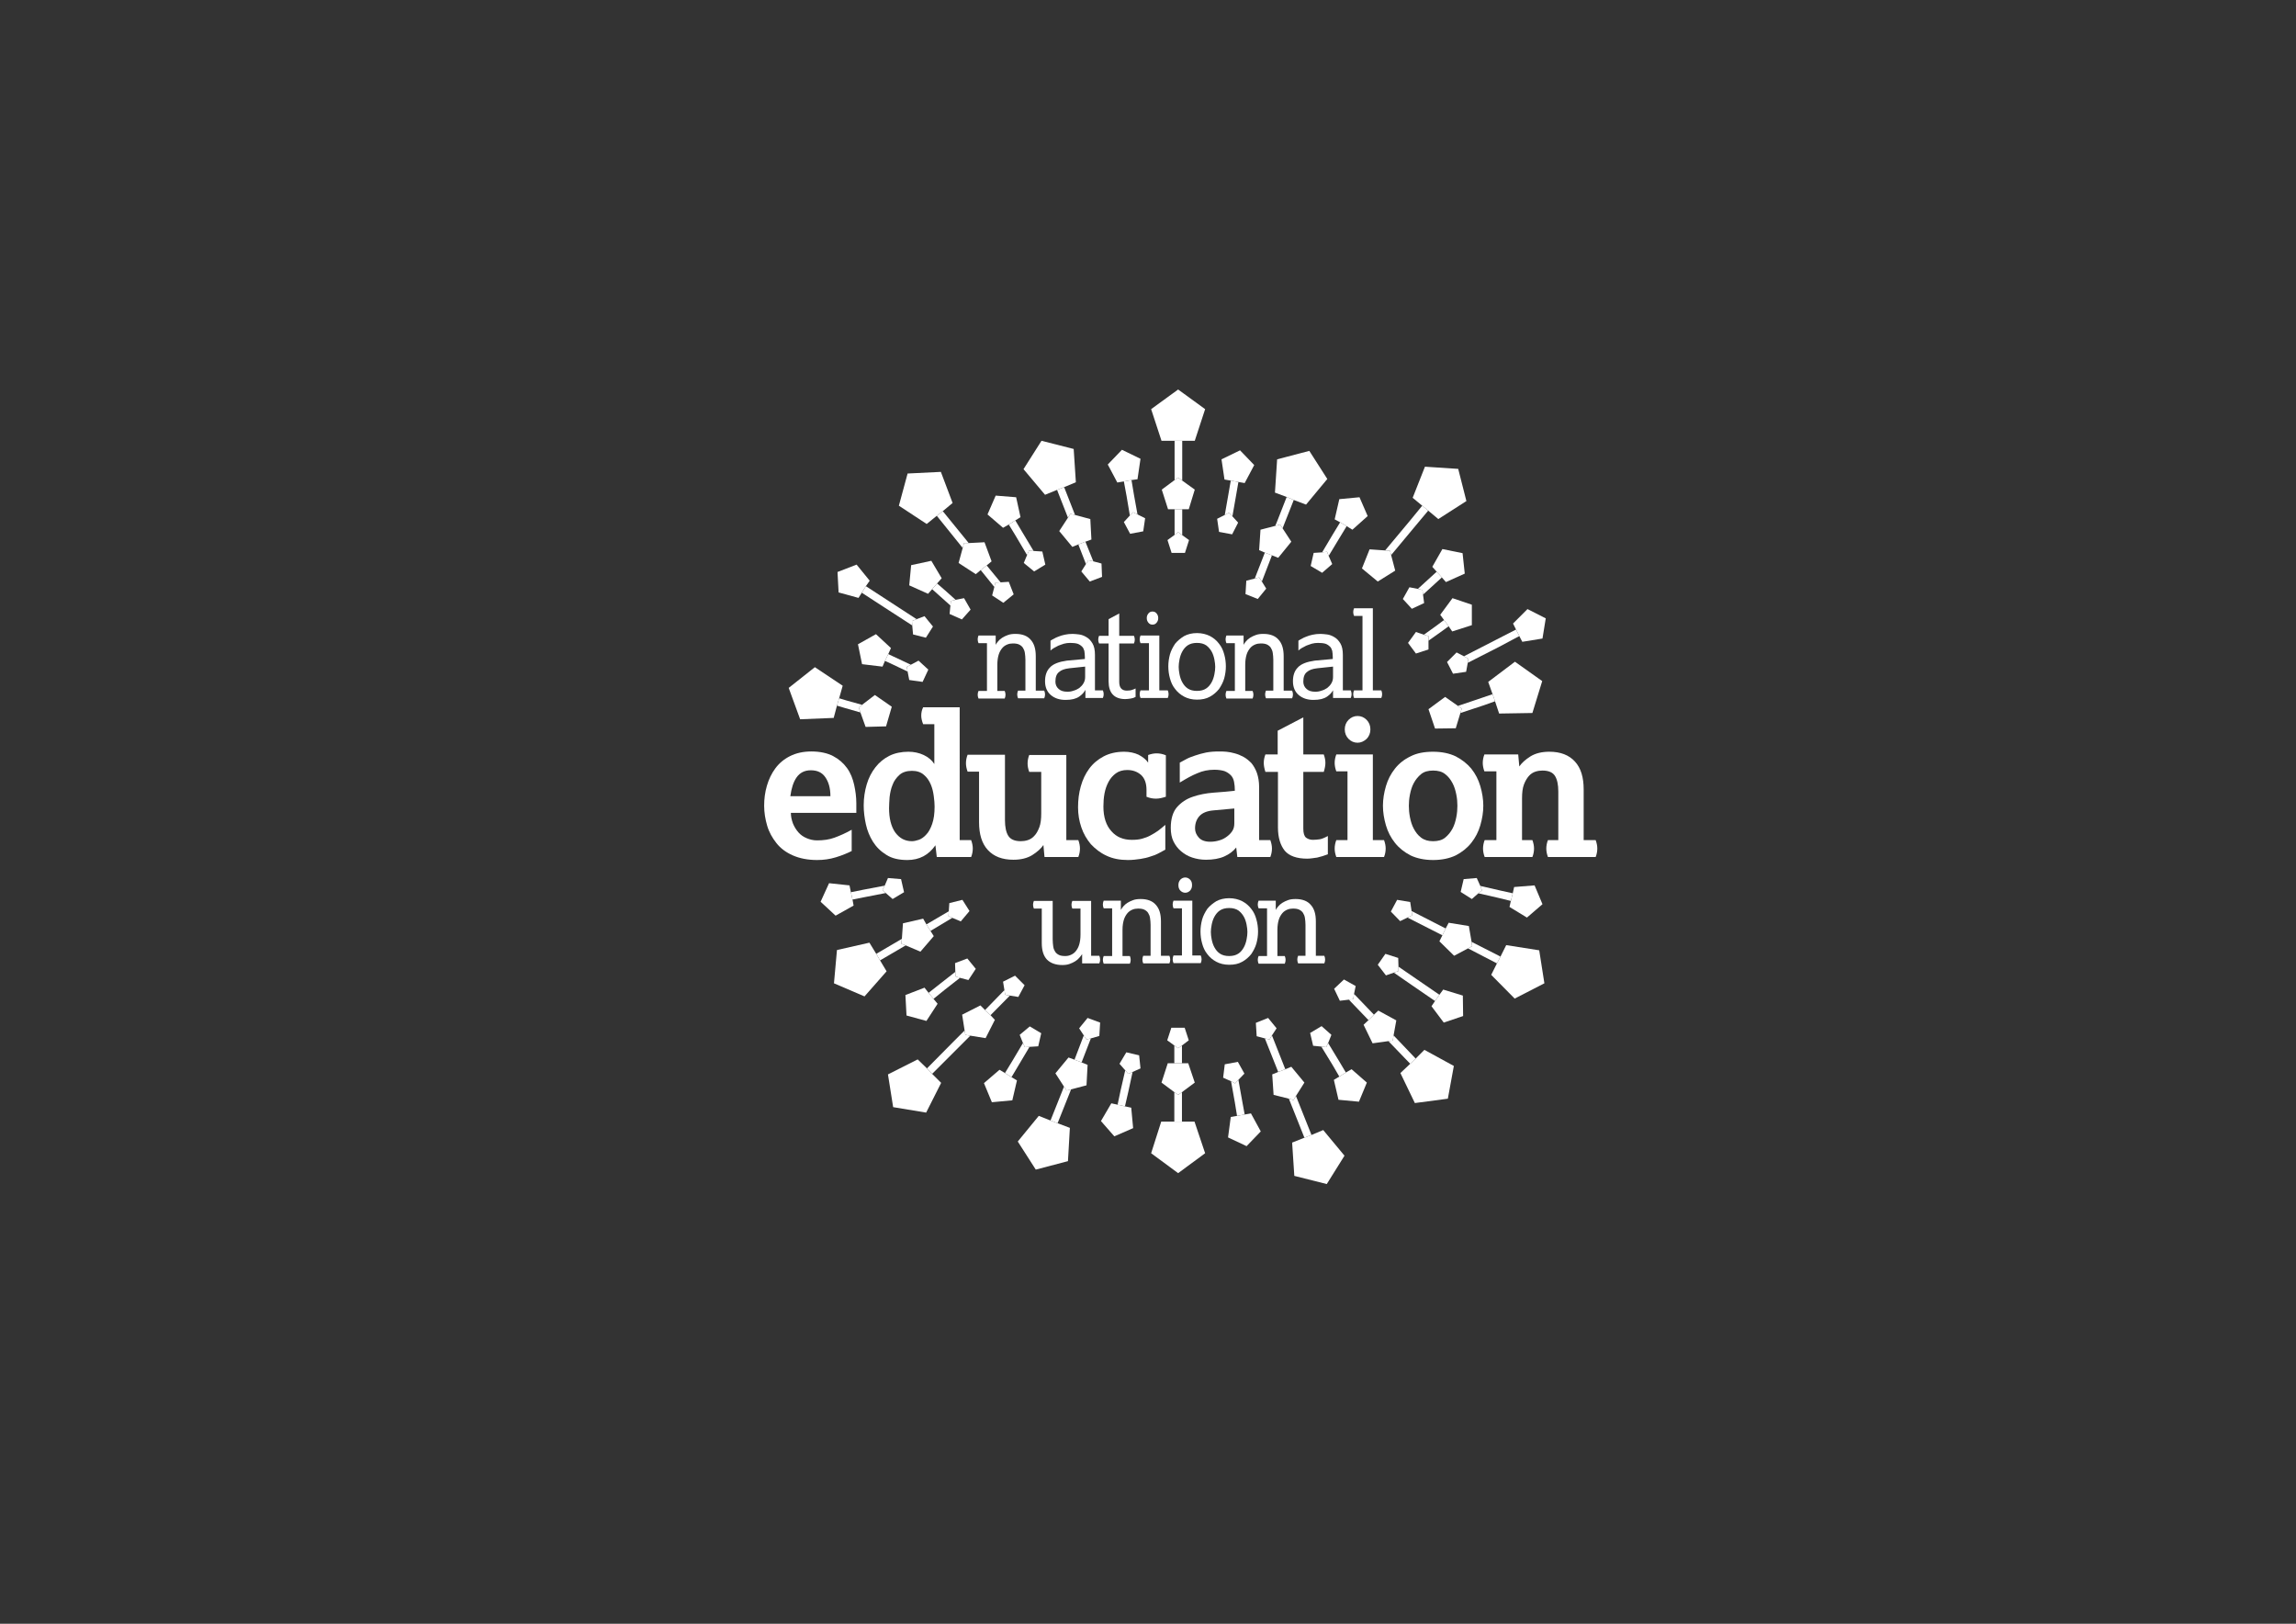 <?xml version="1.0" encoding="utf-8"?>
<!-- Generator: Adobe Illustrator 25.0.0, SVG Export Plug-In . SVG Version: 6.00 Build 0)  -->
<svg version="1.1" id="Layer_1" xmlns="http://www.w3.org/2000/svg" xmlns:xlink="http://www.w3.org/1999/xlink" x="0px" y="0px"
	 viewBox="0 0 841.9 595.3" style="enable-background:new 0 0 841.9 595.3;" xml:space="preserve">
<rect x="0" y="0" width="841.9" height="595.3" fill="#333333" stroke="none"/>
<style type="text/css">
	.st0{fill:#FFFFFF;}
</style>
<g>
	<g>
		<path class="st0" d="M312.3,312c-1.6,0.8-3.5,1.6-5.8,2.3c-2.3,0.7-4.5,1-6.9,1c-3.4,0-6.4-0.6-8.9-1.7c-2.5-1.1-4.5-2.6-6-4.5
			c-1.5-1.9-2.7-4-3.4-6.4c-0.7-2.4-1.1-4.8-1.1-7.3c0-2.5,0.3-4.9,1-7.3c0.7-2.4,1.7-4.5,3.1-6.4c1.4-1.9,3.2-3.4,5.4-4.5
			c2.2-1.1,4.8-1.7,7.8-1.7c3.2,0,5.9,0.6,8,1.7c2.1,1.1,3.8,2.6,5.1,4.4c1.3,1.8,2.1,3.9,2.6,6.1c0.5,2.3,0.8,4.5,0.8,6.8v3.5h-24
			c0,1.4,0.3,2.7,0.8,4c0.5,1.2,1.2,2.3,2,3.2c0.8,0.9,1.8,1.6,3,2.1c1.2,0.5,2.4,0.8,3.8,0.8c2.4,0,4.5-0.3,6.4-1
			c1.9-0.7,4-1.6,6.3-2.9V312z M304.5,291.9c0-3-0.7-5.3-1.9-7c-1.2-1.7-2.9-2.5-5.3-2.5c-2.3,0-4,0.9-5.2,2.6
			c-1.2,1.7-1.9,4-2.3,6.9H304.5z"/>
		<path class="st0" d="M343,309.9c-2.5,3.6-5.9,5.4-10.3,5.4c-3.1,0-5.7-0.6-7.7-1.9c-2.1-1.3-3.7-2.9-4.9-4.8
			c-1.2-1.9-2.1-4.1-2.6-6.4c-0.5-2.3-0.8-4.6-0.8-6.9c0-2.8,0.4-5.3,1.1-7.7c0.7-2.4,1.8-4.5,3.2-6.3s3.1-3.2,5.1-4.2
			c2-1,4.4-1.5,7-1.5c2,0,3.9,0.4,5.6,1.2c1.7,0.8,3,1.9,3.9,3.3v-14.6h-4.1c-0.4-1-0.7-2.1-0.7-3.1c0-1.1,0.2-2.1,0.7-3.1h13.4V308
			h4.2c0.4,1.1,0.6,2.1,0.6,3.1c0,1-0.2,2.1-0.6,3.1h-12.6L343,309.9z M334.4,308.4c0.7,0,1.6-0.2,2.5-0.5c0.9-0.3,1.9-1,2.7-1.9
			c0.9-0.9,1.6-2.2,2.2-3.9c0.6-1.7,0.9-3.8,0.9-6.4c0-1.1-0.1-2.3-0.3-3.8c-0.2-1.5-0.5-2.9-1.1-4.3c-0.6-1.4-1.4-2.6-2.5-3.5
			c-1.1-1-2.6-1.5-4.4-1.5c-1.9,0-3.5,0.5-4.6,1.5c-1.1,1-2,2.2-2.5,3.6c-0.6,1.4-0.9,2.9-1.1,4.5c-0.1,1.6-0.2,2.9-0.2,4.1
			c0,3.6,0.7,6.6,2.2,8.8C329.8,307.3,331.8,308.4,334.4,308.4z"/>
		<path class="st0" d="M359.2,282.9h-4.4c-0.4-1.1-0.6-2.1-0.6-3.1c0-1,0.2-2.1,0.6-3.1h13.7v24c0,2.5,0.4,4.4,1.2,5.7
			c0.8,1.3,2.3,2,4.6,2c0.8,0,1.7-0.1,2.6-0.4c0.9-0.3,1.7-0.8,2.4-1.6c0.7-0.7,1.3-1.8,1.8-3.1c0.5-1.3,0.7-3,0.7-5.1v-15.2h-4.4
			c-0.4-1.1-0.6-2.1-0.6-3.1c0-1,0.2-2.1,0.6-3.1h13.6V308h4.4c0.4,1.1,0.6,2.1,0.6,3.1c0,1-0.2,2.1-0.6,3.1h-12.4l-0.4-4.4
			c-0.9,1.3-2.2,2.5-4.1,3.7c-1.8,1.1-4.1,1.7-6.9,1.7c-4.1,0-7.2-1.2-9.4-3.6c-2.2-2.4-3.2-5.8-3.2-10.2V282.9z"/>
		<path class="st0" d="M427.3,311.5c-0.7,0.4-1.5,0.8-2.4,1.3c-0.9,0.5-1.9,0.9-3,1.2c-1.1,0.4-2.4,0.7-3.7,0.9
			c-1.4,0.2-2.9,0.4-4.6,0.4c-3,0-5.6-0.5-7.9-1.6c-2.2-1-4.1-2.5-5.7-4.2c-1.5-1.8-2.7-3.8-3.5-6.2c-0.8-2.3-1.2-4.8-1.2-7.3
			c0-2.7,0.3-5.2,1-7.7c0.7-2.5,1.7-4.6,3.1-6.5c1.4-1.9,3.2-3.4,5.3-4.5c2.1-1.1,4.6-1.7,7.5-1.7c2,0,3.8,0.4,5.3,1.1
			c1.5,0.8,2.7,1.7,3.5,2.9v-2.8c1.1-0.4,2.1-0.6,3.1-0.6c1.1,0,2.2,0.2,3.4,0.7v15.2c-1.3,0.4-2.4,0.7-3.6,0.7
			c-1.2,0-2.3-0.2-3.5-0.7v-2.5c0-2.5-0.7-4.3-2-5.5c-1.4-1.2-3-1.8-5.1-1.8c-1.6,0-3,0.4-4.1,1.2c-1.1,0.8-2,1.8-2.7,3.1
			c-0.7,1.3-1.2,2.7-1.5,4.3c-0.3,1.6-0.4,3.2-0.4,4.8c0,3.9,1,6.9,2.9,9c1.9,2.2,4.4,3.2,7.5,3.2c1.4,0,2.6-0.1,3.7-0.4
			c1.1-0.3,2.2-0.7,3.1-1.2c1-0.5,1.9-1.1,2.8-1.7c0.9-0.7,1.8-1.4,2.7-2.2V311.5z"/>
		<path class="st0" d="M453.3,310.7c-1.1,1.4-2.6,2.5-4.4,3.3c-1.8,0.8-4.1,1.2-6.7,1.2c-1.8,0-3.5-0.3-5-0.8
			c-1.6-0.5-2.9-1.3-4.1-2.3c-1.2-1-2.1-2.2-2.8-3.6c-0.7-1.4-1-3.1-1-5c0-3.3,0.8-5.9,2.3-7.6c1.5-1.7,3.4-3,5.8-3.8
			c2.3-0.8,4.9-1.3,7.6-1.5c2.7-0.2,5.3-0.4,7.8-0.7c0-1.2-0.1-2.3-0.3-3.3c-0.2-1-0.6-1.8-1.2-2.4c-0.6-0.6-1.3-1.1-2.3-1.5
			c-1-0.3-2.2-0.5-3.7-0.5c-2.2,0-4.3,0.4-6.3,1.3c-2,0.8-4.1,2-6.4,3.4v-7.3c0.7-0.4,1.5-0.8,2.4-1.3c0.9-0.5,2-0.9,3.2-1.3
			s2.5-0.8,4-1.1c1.5-0.3,3.1-0.4,4.9-0.4c0.7,0,1.6,0,2.6,0.1c1,0.1,2.1,0.3,3.1,0.6c1.1,0.3,2.1,0.7,3.2,1.3
			c1.1,0.6,2,1.4,2.9,2.3c0.8,1,1.5,2.2,2,3.6c0.5,1.5,0.8,3.2,0.8,5.2V308h4.1c0.4,1.1,0.6,2.1,0.6,3.1c0,1-0.2,2.1-0.6,3.1h-12.1
			L453.3,310.7z M452.7,296.4l-7.7,0.7c-2.4,0.2-4.1,0.9-5.2,2.1c-1,1.1-1.6,2.6-1.6,4.5c0,1.3,0.5,2.4,1.4,3.4
			c0.9,1,2.3,1.5,4.2,1.5c1.2,0,2.3-0.2,3.3-0.5c1.1-0.3,2-0.8,2.8-1.4c0.8-0.6,1.5-1.3,2-2.1c0.5-0.8,0.7-1.7,0.7-2.8V296.4z"/>
		<path class="st0" d="M468.5,283H464c-0.4-1.3-0.6-2.3-0.6-3.3c0-1,0.2-2.1,0.6-3.1h4.5v-8.7l9.4-4.9v13.6h7.5
			c0.4,1.1,0.6,2.1,0.6,3.1c0,0.9-0.2,2-0.6,3.3h-7.5v20.8c0,1.6,0.3,2.7,1,3.3c0.7,0.5,1.5,0.8,2.5,0.8c0.9,0,1.7-0.1,2.5-0.2
			c0.7-0.1,1.7-0.5,3-1.2v6.7c-1.3,0.5-2.6,0.9-3.9,1.2c-1.4,0.2-2.6,0.4-3.7,0.4c-3.8,0-6.6-1-8.2-2.9c-1.6-2-2.5-4.8-2.5-8.6V283z
			"/>
		<path class="st0" d="M494.1,308v-25.2H490c-0.4-1.1-0.6-2.1-0.6-3.1c0-1,0.2-2.1,0.6-3.1h13.4V308h4.1c0.4,1.1,0.6,2.1,0.6,3.1
			c0,1-0.2,2.1-0.6,3.1H490c-0.4-1.1-0.6-2.1-0.6-3.1c0-1,0.2-2.1,0.6-3.1H494.1z M497.8,272.3c-1.3,0-2.4-0.5-3.3-1.4
			c-0.9-0.9-1.4-2.1-1.4-3.5c0-1.4,0.5-2.6,1.4-3.5c0.9-0.9,2-1.4,3.3-1.4c1.3,0,2.4,0.5,3.3,1.4c0.9,0.9,1.4,2.1,1.4,3.5
			c0,1.4-0.5,2.6-1.4,3.5C500.1,271.8,499,272.3,497.8,272.3z"/>
		<path class="st0" d="M525.5,315.3c-3.2,0-6-0.6-8.3-1.7c-2.3-1.2-4.2-2.7-5.7-4.6c-1.5-1.9-2.6-4-3.3-6.4
			c-0.7-2.4-1.1-4.8-1.1-7.2c0-2.4,0.4-4.8,1.1-7.2c0.7-2.4,1.8-4.5,3.3-6.4c1.5-1.9,3.4-3.4,5.7-4.5c2.3-1.2,5.1-1.7,8.3-1.7
			c3.2,0,6,0.6,8.3,1.7c2.3,1.2,4.2,2.7,5.7,4.5c1.5,1.9,2.6,4,3.3,6.4c0.7,2.4,1.1,4.8,1.1,7.2c0,2.4-0.4,4.8-1.1,7.2
			c-0.7,2.4-1.8,4.5-3.3,6.4c-1.5,1.9-3.4,3.4-5.7,4.6C531.5,314.7,528.7,315.3,525.5,315.3z M525.5,308.4c1.8,0,3.3-0.4,4.4-1.3
			c1.1-0.9,2-2,2.7-3.3c0.7-1.3,1.1-2.7,1.4-4.2c0.3-1.5,0.4-2.9,0.4-4.2c0-1.3-0.1-2.6-0.4-4.1c-0.3-1.5-0.7-2.9-1.4-4.2
			c-0.7-1.3-1.5-2.4-2.7-3.3c-1.1-0.9-2.6-1.3-4.4-1.3c-1.8,0-3.3,0.4-4.4,1.3c-1.1,0.9-2,2-2.7,3.3c-0.7,1.3-1.1,2.7-1.4,4.2
			c-0.3,1.5-0.4,2.9-0.4,4.1c0,1.3,0.1,2.6,0.4,4.2c0.3,1.5,0.7,2.9,1.4,4.2c0.7,1.3,1.5,2.4,2.7,3.3
			C522.3,308,523.7,308.4,525.5,308.4z"/>
		<path class="st0" d="M548.7,308v-25.2h-4.4c-0.4-1.1-0.6-2.1-0.6-3.1c0-1,0.2-2.1,0.6-3.1h12.4l0.4,4.4c0.9-1.3,2.2-2.5,4.1-3.7
			c1.8-1.1,4.1-1.7,6.9-1.7c4.1,0,7.2,1.2,9.4,3.6c2.2,2.4,3.2,5.8,3.2,10.2V308h4.4c0.4,1.1,0.6,2.1,0.6,3.1c0,1-0.2,2.1-0.6,3.1
			h-17.5c-0.4-1.1-0.6-2.1-0.6-3.1c0-1,0.2-2.1,0.6-3.1h3.8v-17.8c0-2.5-0.4-4.4-1.2-5.7c-0.8-1.3-2.3-2-4.6-2
			c-0.8,0-1.7,0.1-2.6,0.4c-0.9,0.3-1.7,0.8-2.4,1.6c-0.7,0.8-1.3,1.8-1.8,3.1c-0.5,1.3-0.7,3-0.7,5.1V308h3.8
			c0.4,1.1,0.6,2.1,0.6,3.1c0,1-0.2,2.1-0.6,3.1h-17.5c-0.4-1.1-0.6-2.1-0.6-3.1c0-1,0.2-2.1,0.6-3.1H548.7z"/>
	</g>
	<g>
		<path class="st0" d="M361.9,253.1v-17.3h-3.1c-0.2-0.5-0.3-0.9-0.3-1.4c0-0.5,0.1-0.9,0.3-1.4h6.3v3.4c0.2-0.4,0.5-0.8,0.9-1.3
			c0.4-0.5,0.9-0.9,1.5-1.3c0.6-0.4,1.3-0.7,2.1-1c0.8-0.3,1.7-0.4,2.8-0.4c2.4,0,4.3,0.7,5.5,2.1c1.3,1.4,1.9,3.4,1.9,6.1v12.6h3.1
			c0.2,0.5,0.3,0.9,0.3,1.4c0,0.5-0.1,0.9-0.3,1.4h-9.6c-0.2-0.5-0.3-0.9-0.3-1.4c0-0.5,0.1-0.9,0.3-1.4h2.7v-11.3
			c0-0.9-0.1-1.8-0.2-2.5c-0.1-0.8-0.4-1.4-0.7-1.9c-0.3-0.5-0.8-0.9-1.4-1.2c-0.6-0.3-1.4-0.4-2.3-0.4c-0.7,0-1.4,0.1-2.1,0.4
			c-0.7,0.3-1.3,0.7-1.8,1.3c-0.5,0.6-1,1.4-1.3,2.4c-0.3,1-0.5,2.2-0.5,3.7v9.6h2.7c0.2,0.5,0.3,0.9,0.3,1.4c0,0.5-0.1,0.9-0.3,1.4
			h-9.6c-0.2-0.5-0.3-0.9-0.3-1.4c0-0.5,0.1-0.9,0.3-1.4H361.9z"/>
		<path class="st0" d="M398,252.9c-0.2,0.4-0.5,0.8-0.9,1.3c-0.4,0.4-0.8,0.8-1.4,1.2c-0.6,0.4-1.3,0.7-2.1,0.9
			c-0.8,0.2-1.8,0.3-2.9,0.3c-2.2,0-4-0.6-5.4-1.8c-1.4-1.2-2.1-2.9-2.1-5c0-1,0.1-1.9,0.4-2.8c0.3-0.9,0.7-1.6,1.4-2.3
			c0.6-0.7,1.5-1.2,2.5-1.6c1-0.4,2.3-0.7,3.7-0.9l6.6-0.6v-0.8c0-0.8-0.1-1.5-0.2-2.2c-0.2-0.6-0.4-1.2-0.9-1.6
			c-0.4-0.4-1-0.8-1.6-1c-0.7-0.2-1.6-0.3-2.7-0.3c-0.8,0-1.6,0.1-2.3,0.3c-0.7,0.2-1.4,0.5-2,0.7c-0.6,0.3-1.2,0.6-1.7,0.9
			c-0.5,0.3-0.9,0.6-1.2,0.9v-3.6c0.3-0.2,0.7-0.5,1.2-0.7c0.5-0.3,1.1-0.6,1.7-0.8c0.7-0.3,1.4-0.5,2.3-0.7
			c0.9-0.2,1.8-0.3,2.9-0.3c0.7,0,1.5,0.1,2.4,0.2c0.9,0.1,1.9,0.5,2.7,1c0.9,0.5,1.6,1.3,2.2,2.3c0.6,1,0.9,2.4,0.9,4.2v13h2.9
			c0.2,0.5,0.3,0.9,0.3,1.4c0,0.5-0.1,0.9-0.3,1.4H398V252.9z M397.8,244.4l-5.7,0.6c-1.7,0.2-2.9,0.6-3.8,1.4
			c-0.9,0.7-1.3,1.9-1.3,3.5c0,1.1,0.4,2,1.2,2.7c0.8,0.7,1.8,1,3.2,1c0.8,0,1.5-0.1,2.3-0.4c0.8-0.2,1.5-0.6,2.1-1
			c0.6-0.5,1.1-1,1.5-1.7c0.4-0.7,0.6-1.4,0.6-2.3V244.4z"/>
		<path class="st0" d="M406.5,235.9H403c-0.2-0.5-0.3-0.9-0.3-1.4c0-0.5,0.1-0.9,0.3-1.4h3.5v-6.1l3.9-2.1v8.2h5.4
			c0.2,0.5,0.3,0.9,0.3,1.4c0,0.5-0.1,0.9-0.3,1.4h-5.4V250c0,2.1,0.9,3.2,2.8,3.2c0.8,0,1.5-0.1,2-0.3c0.5-0.2,0.9-0.3,1.2-0.5v3.1
			c-0.5,0.3-1.1,0.5-1.8,0.6c-0.7,0.1-1.4,0.2-2,0.2c-2,0-3.6-0.6-4.6-1.7c-1-1.1-1.5-2.7-1.5-4.8V235.9z"/>
		<path class="st0" d="M421.3,253.1v-17.3h-3.1c-0.2-0.5-0.3-0.9-0.3-1.4c0-0.5,0.1-0.9,0.3-1.4h6.9v20.1h3.1
			c0.2,0.5,0.3,0.9,0.3,1.4c0,0.5-0.1,0.9-0.3,1.4h-10c-0.2-0.5-0.3-0.9-0.3-1.4c0-0.5,0.1-0.9,0.3-1.4H421.3z M422.6,229
			c-0.6,0-1.1-0.2-1.5-0.7c-0.4-0.5-0.6-1-0.6-1.7s0.2-1.2,0.6-1.7c0.4-0.5,0.9-0.7,1.5-0.7c0.6,0,1.1,0.2,1.5,0.7
			c0.4,0.5,0.6,1,0.6,1.7s-0.2,1.2-0.6,1.7C423.7,228.8,423.2,229,422.6,229z"/>
		<path class="st0" d="M438.9,256.5c-1.8,0-3.4-0.4-4.7-1.1c-1.3-0.7-2.4-1.6-3.3-2.8c-0.9-1.1-1.5-2.4-1.9-3.9
			c-0.4-1.4-0.6-2.9-0.6-4.4c0-1.5,0.2-2.9,0.6-4.4c0.4-1.4,1.1-2.7,1.9-3.9c0.9-1.1,2-2,3.3-2.8c1.3-0.7,2.9-1.1,4.7-1.1
			c1.8,0,3.4,0.4,4.8,1.1c1.3,0.7,2.4,1.6,3.3,2.8c0.9,1.1,1.5,2.4,1.9,3.9c0.4,1.4,0.6,2.9,0.6,4.4c0,1.5-0.2,2.9-0.6,4.4
			c-0.4,1.4-1.1,2.7-1.9,3.9c-0.9,1.1-2,2.1-3.3,2.8C442.3,256.2,440.7,256.5,438.9,256.5z M438.9,253.3c1.4,0,2.5-0.3,3.4-0.9
			c0.9-0.6,1.5-1.4,2-2.3c0.5-0.9,0.8-1.9,1-2.9c0.2-1,0.3-1.9,0.3-2.7c0-0.8-0.1-1.6-0.3-2.7c-0.2-1-0.5-2-1-2.9
			c-0.5-0.9-1.2-1.7-2-2.3c-0.9-0.6-2-0.9-3.4-0.9c-1.4,0-2.5,0.3-3.4,0.9c-0.9,0.6-1.5,1.4-2,2.3c-0.5,0.9-0.8,1.9-1,2.9
			c-0.2,1-0.3,1.9-0.3,2.7c0,0.8,0.1,1.7,0.3,2.7c0.2,1,0.5,2,1,2.9c0.5,0.9,1.1,1.7,2,2.3C436.4,253,437.5,253.3,438.9,253.3z"/>
		<path class="st0" d="M452.8,253.1v-17.3h-3.1c-0.2-0.5-0.3-0.9-0.3-1.4c0-0.5,0.1-0.9,0.3-1.4h6.3v3.4c0.2-0.4,0.5-0.8,0.9-1.3
			c0.4-0.5,0.9-0.9,1.5-1.3c0.6-0.4,1.3-0.7,2.1-1c0.8-0.3,1.7-0.4,2.8-0.4c2.4,0,4.3,0.7,5.5,2.1c1.3,1.4,1.9,3.4,1.9,6.1v12.6h3.1
			c0.2,0.5,0.3,0.9,0.3,1.4c0,0.5-0.1,0.9-0.3,1.4h-9.6c-0.2-0.5-0.3-0.9-0.3-1.4c0-0.5,0.1-0.9,0.3-1.4h2.7v-11.3
			c0-0.9-0.1-1.8-0.2-2.5c-0.1-0.8-0.4-1.4-0.7-1.9c-0.3-0.5-0.8-0.9-1.4-1.2c-0.6-0.3-1.4-0.4-2.3-0.4c-0.7,0-1.4,0.1-2.1,0.4
			c-0.7,0.3-1.3,0.7-1.8,1.3c-0.5,0.6-1,1.4-1.3,2.4c-0.3,1-0.5,2.2-0.5,3.7v9.6h2.7c0.2,0.5,0.3,0.9,0.3,1.4c0,0.5-0.1,0.9-0.3,1.4
			h-9.6c-0.2-0.5-0.3-0.9-0.3-1.4c0-0.5,0.1-0.9,0.3-1.4H452.8z"/>
		<path class="st0" d="M488.9,252.9c-0.2,0.4-0.5,0.8-0.9,1.3c-0.4,0.4-0.8,0.8-1.4,1.2c-0.6,0.4-1.3,0.7-2.1,0.9
			c-0.8,0.2-1.8,0.3-2.9,0.3c-2.2,0-4-0.6-5.4-1.8c-1.4-1.2-2.1-2.9-2.1-5c0-1,0.1-1.9,0.4-2.8c0.3-0.9,0.7-1.6,1.4-2.3
			c0.6-0.7,1.5-1.2,2.5-1.6c1-0.4,2.3-0.7,3.7-0.9l6.6-0.6v-0.8c0-0.8-0.1-1.5-0.2-2.2c-0.2-0.6-0.4-1.2-0.9-1.6
			c-0.4-0.4-1-0.8-1.6-1c-0.7-0.2-1.6-0.3-2.7-0.3c-0.8,0-1.6,0.1-2.3,0.3c-0.7,0.2-1.4,0.5-2,0.7c-0.6,0.3-1.2,0.6-1.7,0.9
			c-0.5,0.3-0.9,0.6-1.2,0.9v-3.6c0.3-0.2,0.7-0.5,1.2-0.7c0.5-0.3,1.1-0.6,1.7-0.8c0.7-0.3,1.4-0.5,2.3-0.7
			c0.9-0.2,1.8-0.3,2.9-0.3c0.7,0,1.5,0.1,2.4,0.2c0.9,0.1,1.9,0.5,2.7,1c0.9,0.5,1.6,1.3,2.2,2.3c0.6,1,0.9,2.4,0.9,4.2v13h2.9
			c0.2,0.5,0.3,0.9,0.3,1.4c0,0.5-0.1,0.9-0.3,1.4h-6.5V252.9z M488.7,244.4L483,245c-1.7,0.2-2.9,0.6-3.8,1.4
			c-0.9,0.7-1.3,1.9-1.3,3.5c0,1.1,0.4,2,1.2,2.7c0.8,0.7,1.8,1,3.2,1c0.8,0,1.5-0.1,2.3-0.4c0.8-0.2,1.5-0.6,2.1-1
			c0.6-0.5,1.1-1,1.5-1.7c0.4-0.7,0.6-1.4,0.6-2.3V244.4z"/>
		<path class="st0" d="M499.6,253.1v-27.3h-3.1c-0.2-0.5-0.3-0.9-0.3-1.4c0-0.5,0.1-0.9,0.3-1.4h6.9v30.1h3.1
			c0.2,0.5,0.3,0.9,0.3,1.4c0,0.5-0.1,0.9-0.3,1.4h-10c-0.2-0.5-0.3-0.9-0.3-1.4c0-0.5,0.1-0.9,0.3-1.4H499.6z"/>
	</g>
	<g>
		<path class="st0" d="M382.1,333.1h-3c-0.2-0.5-0.3-0.9-0.3-1.4c0-0.5,0.1-0.9,0.3-1.4h6.9v14.1c0,1,0.1,1.8,0.2,2.6
			c0.1,0.8,0.4,1.4,0.7,1.9c0.3,0.5,0.8,0.9,1.4,1.2c0.6,0.3,1.4,0.4,2.3,0.4c0.7,0,1.3-0.1,2-0.4c0.7-0.3,1.3-0.7,1.8-1.3
			c0.5-0.6,1-1.4,1.3-2.4c0.3-1,0.5-2.2,0.5-3.7v-9.6h-3c-0.2-0.5-0.3-0.9-0.3-1.4c0-0.5,0.1-0.9,0.3-1.4h6.9v20.1h3
			c0.2,0.5,0.3,0.9,0.3,1.4c0,0.5-0.1,0.9-0.3,1.4h-6.3v-3.4c-0.3,0.4-0.6,0.9-1,1.3c-0.4,0.5-0.9,0.9-1.5,1.3
			c-0.6,0.4-1.3,0.7-2.1,1c-0.8,0.3-1.7,0.4-2.7,0.4c-2.4,0-4.3-0.7-5.6-2c-1.3-1.4-1.9-3.4-1.9-6.1V333.1z"/>
		<path class="st0" d="M407.8,350.3v-17.3h-3.1c-0.2-0.5-0.3-0.9-0.3-1.4c0-0.5,0.1-0.9,0.3-1.4h6.3v3.4c0.2-0.4,0.5-0.8,0.9-1.3
			c0.4-0.5,0.9-0.9,1.5-1.3c0.6-0.4,1.3-0.7,2.1-1c0.8-0.3,1.7-0.4,2.8-0.4c2.4,0,4.3,0.7,5.5,2.1c1.3,1.4,1.9,3.4,1.9,6.1v12.6h3.1
			c0.2,0.5,0.3,0.9,0.3,1.4c0,0.5-0.1,0.9-0.3,1.4h-9.6c-0.2-0.5-0.3-0.9-0.3-1.4c0-0.5,0.1-0.9,0.3-1.4h2.7v-11.3
			c0-0.9-0.1-1.8-0.2-2.5c-0.1-0.8-0.4-1.4-0.7-1.9c-0.3-0.5-0.8-0.9-1.4-1.2c-0.6-0.3-1.4-0.4-2.3-0.4c-0.7,0-1.4,0.1-2.1,0.4
			c-0.7,0.3-1.3,0.7-1.8,1.3c-0.5,0.6-1,1.4-1.3,2.4c-0.3,1-0.5,2.2-0.5,3.7v9.6h2.7c0.2,0.5,0.3,0.9,0.3,1.4c0,0.5-0.1,0.9-0.3,1.4
			h-9.6c-0.2-0.5-0.3-0.9-0.3-1.4c0-0.5,0.1-0.9,0.3-1.4H407.8z"/>
		<path class="st0" d="M433.4,350.3v-17.3h-3.1c-0.2-0.5-0.3-0.9-0.3-1.4c0-0.5,0.1-0.9,0.3-1.4h6.9v20.1h3.1
			c0.2,0.5,0.3,0.9,0.3,1.4c0,0.5-0.1,0.9-0.3,1.4h-10c-0.2-0.5-0.3-0.9-0.3-1.4c0-0.5,0.1-0.9,0.3-1.4H433.4z M434.6,327.3
			c-0.7,0-1.3-0.3-1.8-0.8c-0.5-0.5-0.7-1.2-0.7-2c0-0.8,0.2-1.4,0.7-2c0.5-0.5,1.1-0.8,1.8-0.8c0.7,0,1.3,0.3,1.8,0.8
			c0.5,0.5,0.7,1.2,0.7,2c0,0.8-0.2,1.4-0.7,2C435.9,327,435.3,327.3,434.6,327.3z"/>
		<path class="st0" d="M450.7,353.7c-1.8,0-3.4-0.4-4.7-1.1c-1.3-0.7-2.4-1.6-3.3-2.8c-0.9-1.1-1.5-2.4-1.9-3.9
			c-0.4-1.4-0.6-2.9-0.6-4.4c0-1.5,0.2-2.9,0.6-4.4c0.4-1.4,1.1-2.7,1.9-3.9c0.9-1.1,2-2,3.3-2.8c1.3-0.7,2.9-1.1,4.7-1.1
			c1.8,0,3.4,0.4,4.8,1.1c1.3,0.7,2.4,1.6,3.3,2.8c0.9,1.1,1.5,2.4,1.9,3.9c0.4,1.4,0.6,2.9,0.6,4.4c0,1.5-0.2,2.9-0.6,4.4
			c-0.4,1.4-1.1,2.7-1.9,3.9c-0.9,1.1-2,2.1-3.3,2.8C454.1,353.4,452.6,353.7,450.7,353.7z M450.7,350.5c1.4,0,2.5-0.3,3.4-0.9
			c0.9-0.6,1.5-1.4,2-2.3c0.5-0.9,0.8-1.9,1-2.9c0.2-1,0.3-1.9,0.3-2.7c0-0.8-0.1-1.6-0.3-2.7c-0.2-1-0.5-2-1-2.9
			c-0.5-0.9-1.2-1.7-2-2.3c-0.9-0.6-2-0.9-3.4-0.9c-1.4,0-2.5,0.3-3.4,0.9c-0.9,0.6-1.5,1.4-2,2.3c-0.5,0.9-0.8,1.9-1,2.9
			c-0.2,1-0.3,1.9-0.3,2.7c0,0.8,0.1,1.7,0.3,2.7c0.2,1,0.5,2,1,2.9c0.5,0.9,1.1,1.7,2,2.3C448.2,350.2,449.3,350.5,450.7,350.5z"/>
		<path class="st0" d="M464.6,350.3v-17.3h-3.1c-0.2-0.5-0.3-0.9-0.3-1.4c0-0.5,0.1-0.9,0.3-1.4h6.3v3.4c0.2-0.4,0.5-0.8,0.9-1.3
			c0.4-0.5,0.9-0.9,1.5-1.3c0.6-0.4,1.3-0.7,2.1-1c0.8-0.3,1.7-0.4,2.8-0.4c2.4,0,4.3,0.7,5.5,2.1c1.3,1.4,1.9,3.4,1.9,6.1v12.6h3.1
			c0.2,0.5,0.3,0.9,0.3,1.4c0,0.5-0.1,0.9-0.3,1.4h-9.6c-0.2-0.5-0.3-0.9-0.3-1.4c0-0.5,0.1-0.9,0.3-1.4h2.7v-11.3
			c0-0.9-0.1-1.8-0.2-2.5c-0.1-0.8-0.4-1.4-0.7-1.9c-0.3-0.5-0.8-0.9-1.4-1.2c-0.6-0.3-1.4-0.4-2.3-0.4c-0.7,0-1.4,0.1-2.1,0.4
			c-0.7,0.3-1.3,0.7-1.8,1.3c-0.5,0.6-1,1.4-1.3,2.4c-0.3,1-0.5,2.2-0.5,3.7v9.6h2.7c0.2,0.5,0.3,0.9,0.3,1.4c0,0.5-0.1,0.9-0.3,1.4
			h-9.6c-0.2-0.5-0.3-0.9-0.3-1.4c0-0.5,0.1-0.9,0.3-1.4H464.6z"/>
	</g>
	<g>
		<polygon class="st0" points="311.5,324.6 304,323.8 300.9,330.6 306.4,335.7 313,332 312.6,329.8 312,327.1 		"/>
	</g>
	<g>
		<polygon class="st0" points="331.5,327.1 330.4,322.3 325.6,321.9 324.4,324.7 323.6,326.3 324.8,327.4 327.3,329.6 		"/>
	</g>
	<g>
		<polygon class="st0" points="363.2,372.2 361.2,370.3 359.5,368.6 352.8,372 353.7,377.8 354,379.4 355.8,379.7 361.4,380.6 
			364.8,373.9 		"/>
	</g>
	<g>
		<polygon class="st0" points="339.6,407.9 345.1,397 341.8,393.7 339.9,391.7 336.5,388.4 325.6,393.9 327.5,405.9 		"/>
	</g>
	<g>
		<polygon class="st0" points="375.7,361.2 372.2,357.7 367.8,359.9 368.3,363 368.6,364.7 370.3,365 373.4,365.5 		"/>
	</g>
	<g>
		<polygon class="st0" points="430.7,176 426,179.5 428.3,186.7 430.7,186.7 433.5,186.7 435.9,186.7 438.1,179.5 433.5,176.2 
			432,175.1 		"/>
	</g>
	<g>
		<polygon class="st0" points="430.7,196.1 428.1,198 429.6,202.7 434.5,202.7 436,198 433.5,196.2 432,195.1 		"/>
	</g>
	<g>
		<polygon class="st0" points="438.1,161.6 441.9,150 432,142.8 422.1,150 425.9,161.6 430.7,161.6 433.5,161.6 		"/>
	</g>
	<g>
		<polygon class="st0" points="417.1,175.7 418.2,168.2 411.4,164.9 406.2,170.3 409.7,176.9 412.1,176.5 414.9,176 		"/>
	</g>
	<g>
		<polygon class="st0" points="415.5,187.8 414.3,189 412.1,191.4 414.4,195.7 419.2,194.8 419.9,190 417.1,188.6 		"/>
	</g>
	<g>
		<polygon class="st0" points="338.5,336.8 331.1,338.5 330.7,344.2 330.5,346 332.1,346.6 337.5,348.9 342.4,343.2 341.2,341.3 
			339.7,338.9 		"/>
	</g>
	<g>
		<polygon class="st0" points="318.8,345.6 306.9,348.3 305.8,360.5 317,365.3 325.1,356.1 322.7,352.1 321.3,349.7 		"/>
	</g>
	<g>
		<polygon class="st0" points="349.2,336.5 352.3,337.8 355.5,334 352.9,329.9 348.1,331.1 347.9,334.1 347.8,335.9 		"/>
	</g>
	<g>
		<polygon class="st0" points="456.4,177.1 459.9,170.5 454.7,165.1 447.9,168.4 449,175.8 451.3,176.2 454.1,176.7 		"/>
	</g>
	<g>
		<polygon class="st0" points="449.1,188.8 446.3,190.2 447,195 451.8,195.9 454,191.6 451.9,189.3 450.6,188 		"/>
	</g>
	<g>
		<polygon class="st0" points="316.1,258.4 314.9,259.4 315.5,261.2 317.4,266.5 324.9,266.3 327,259.1 320.8,254.8 		"/>
	</g>
	<g>
		<polygon class="st0" points="309,251.4 298.8,244.6 289.2,252.2 293.4,263.7 305.7,263.2 306.9,258.7 307.7,256 		"/>
	</g>
	<g>
		<polygon class="st0" points="349.3,184.4 345,173 332.8,173.6 329.6,185.4 339.8,192.1 343.5,189.1 345.7,187.4 		"/>
	</g>
	<g>
		<polygon class="st0" points="363.6,205.8 361,198.8 355.2,199.1 353.5,199.1 353,200.9 351.5,206.4 357.8,210.5 359.6,209 
			361.8,207.3 		"/>
	</g>
	<g>
		<polygon class="st0" points="366.9,213.5 365,213.6 364.6,215.2 363.8,218.3 367.9,221 371.7,217.9 369.9,213.3 		"/>
	</g>
	<g>
		<polygon class="st0" points="394.5,176.8 393.7,164.6 381.9,161.6 375.3,172 383.2,181.4 387.6,179.6 390.2,178.6 		"/>
	</g>
	<g>
		<polygon class="st0" points="400.2,197.8 399.8,190.3 394.2,188.8 392.5,188.4 391.6,189.8 388.4,194.7 393.2,200.5 395.4,199.6 
			398,198.6 		"/>
	</g>
	<g>
		<polygon class="st0" points="403.9,206.6 400.9,205.8 399.1,205.4 398.2,206.8 396.5,209.5 399.6,213.2 404.1,211.5 		"/>
	</g>
	<g>
		<polygon class="st0" points="374.2,189.6 372.6,182.3 365.1,181.7 362.1,188.6 367.8,193.5 369.9,192.3 372.3,190.8 		"/>
	</g>
	<g>
		<polygon class="st0" points="379,202 377.3,201.9 376.6,203.5 375.4,206.4 379.2,209.5 383.3,207 382.2,202.2 		"/>
	</g>
	<g>
		<polygon class="st0" points="326.7,237.6 321.2,232.5 314.6,236.2 316.1,243.5 323.6,244.4 324.5,242.3 325.7,239.8 		"/>
	</g>
	<g>
		<polygon class="st0" points="334,243.7 332.5,244.5 332.8,246.2 333.4,249.3 338.3,250 340.4,245.5 336.8,242.2 		"/>
	</g>
	<g>
		<polygon class="st0" points="318.9,212.9 314.1,207 307.1,209.7 307.5,217.2 314.8,219.2 316,217.3 317.5,214.9 		"/>
	</g>
	<g>
		<polygon class="st0" points="336.1,227 334.4,227.7 334.5,229.3 334.8,232.6 339.5,233.8 342.1,229.7 339,225.9 		"/>
	</g>
	<g>
		<polygon class="st0" points="345.3,212 341.5,205.6 334.1,207.2 333.4,214.6 340.3,217.7 341.8,216 343.6,213.9 		"/>
	</g>
	<g>
		<polygon class="st0" points="350.4,219.9 348.7,220.3 348.5,222 348.2,225.1 352.7,227.1 355.9,223.5 353.5,219.3 		"/>
	</g>
	<g>
		<polygon class="st0" points="533.8,267 535.5,261.4 536,259.8 534.6,258.8 529.9,255.5 523.8,260 526.2,267.1 		"/>
	</g>
	<g>
		<polygon class="st0" points="549.7,261.6 561.9,261.4 565.5,249.7 555.5,242.6 545.7,250 547.3,254.5 548.2,257.1 		"/>
	</g>
	<g>
		<polygon class="st0" points="559.9,336.4 565.6,331.5 562.7,324.6 555.2,325.2 554.7,327.5 554,330.3 553.5,332.5 		"/>
	</g>
	<g>
		<polygon class="st0" points="542.8,324.8 541.5,321.9 536.7,322.3 535.6,327 539.7,329.6 542.1,327.5 543.4,326.4 		"/>
	</g>
	<g>
		<polygon class="st0" points="539.6,345.3 538.6,339.5 531.2,338.3 530.1,340.4 528.9,342.9 527.8,345.1 533.2,350.4 538.3,347.7 
			539.8,346.9 		"/>
	</g>
	<g>
		<polygon class="st0" points="564.4,348.4 552.3,346.5 550.2,350.7 550.2,350.7 548.9,353.2 548.9,353.2 546.8,357.4 555.4,366.1 
			566.3,360.5 		"/>
	</g>
	<g>
		<polygon class="st0" points="517.6,334 517.1,330.7 512.3,329.9 510,334.2 513.4,337.7 516.1,336.4 517.8,335.6 		"/>
	</g>
	<g>
		<polygon class="st0" points="558.2,235.3 565.6,234.1 566.8,226.7 560.1,223.3 554.8,228.6 555.9,230.8 557.1,233.2 		"/>
	</g>
	<g>
		<polygon class="st0" points="537.6,246.3 538.2,243 538.4,241.5 536.8,240.6 534.1,239.2 530.6,242.7 532.8,247 		"/>
	</g>
	<g>
		<polygon class="st0" points="478.9,185 486.7,175.6 480.1,165.3 468.3,168.4 467.5,180.6 471.8,182.2 474.4,183.3 		"/>
	</g>
	<g>
		<polygon class="st0" points="467.6,192.8 462.2,194.2 461.7,201.7 463.8,202.6 466.4,203.6 468.7,204.5 473.5,198.6 470.3,193.7 
			469.4,192.3 		"/>
	</g>
	<g>
		<polygon class="st0" points="460.1,212.1 457,212.9 456.7,217.8 461.2,219.6 464.3,215.8 462.7,213.2 461.7,211.7 		"/>
	</g>
	<g>
		<polygon class="st0" points="509.7,201.9 507.9,201.8 502.2,201.4 499.4,208.4 505.2,213.2 511.6,209.2 510.1,203.5 		"/>
	</g>
	<g>
		<polygon class="st0" points="527.4,190.3 537.7,183.7 534.7,171.9 522.5,171.1 518,182.5 521.5,185.4 523.7,187.2 		"/>
	</g>
	<g>
		<polygon class="st0" points="530.2,213.4 537.1,210.3 536.3,202.8 528.9,201.3 525.2,207.8 526.8,209.6 528.7,211.7 		"/>
	</g>
	<g>
		<polygon class="st0" points="522.2,221.1 521.8,218 521.6,216.3 519.9,215.9 516.8,215.3 514.4,219.6 517.7,223.2 		"/>
	</g>
	<g>
		<polygon class="st0" points="532.6,219.3 528.1,225.4 529.5,227.3 531.2,229.6 532.5,231.5 539.7,229.2 539.7,221.7 		"/>
	</g>
	<g>
		<polygon class="st0" points="522.1,232.7 519.2,231.7 516.3,235.7 519.2,239.6 523.8,238.1 523.8,234.9 523.8,233.2 		"/>
	</g>
	<g>
		<polygon class="st0" points="501.5,189.2 498.5,182.3 491.1,183 489.4,190.4 491.4,191.5 493.8,192.9 495.9,194.2 		"/>
	</g>
	<g>
		<polygon class="st0" points="484.8,202.5 481.7,202.7 480.6,207.5 484.8,210 488.5,206.8 487.2,203.8 486.6,202.3 		"/>
	</g>
	<g>
		<polygon class="st0" points="391.8,387.7 387,393.5 390.1,398.3 391.1,399.8 392.7,399.4 398.4,397.9 398.8,390.4 396.6,389.5 
			394,388.5 		"/>
	</g>
	<g>
		<polygon class="st0" points="380.9,409.1 373.2,418.5 379.8,428.8 391.6,425.7 392.3,413.5 387.8,411.8 385.2,410.8 		"/>
	</g>
	<g>
		<polygon class="st0" points="395.7,377 397.4,379.6 398.4,381.1 400,380.7 403.1,379.8 403.4,374.9 398.8,373.2 		"/>
	</g>
	<g>
		<polygon class="st0" points="475.2,401.8 478.3,396.9 473.5,391.1 471.3,392 468.7,393 466.5,393.9 467,401.4 472.6,402.8 
			474.3,403.3 		"/>
	</g>
	<g>
		<polygon class="st0" points="480.9,416.1 478.3,417.1 473.8,418.9 474.6,431.1 486.5,434.1 493,423.7 485.2,414.3 		"/>
	</g>
	<g>
		<polygon class="st0" points="466.4,379.6 468.1,377 465,373.2 460.5,375 460.8,379.9 463.8,380.7 465.5,381.1 		"/>
	</g>
	<g>
		<polygon class="st0" points="433.4,411.2 430.6,411.2 425.8,411.2 422.1,422.8 432,430.1 441.9,422.8 438,411.2 		"/>
	</g>
	<g>
		<polygon class="st0" points="433.4,400.4 438.1,396.9 435.7,389.8 433.4,389.8 430.6,389.8 428.2,389.8 425.9,396.9 430.6,400.4 
			432,401.4 		"/>
	</g>
	<g>
		<polygon class="st0" points="433.4,383.3 435.9,381.4 434.4,376.8 429.5,376.8 428,381.4 430.6,383.3 432,384.3 		"/>
	</g>
	<g>
		<polygon class="st0" points="368.5,393.4 366.5,392.2 360.8,397.1 363.7,404.1 371.2,403.4 372.9,396.1 370.9,394.9 		"/>
	</g>
	<g>
		<polygon class="st0" points="377.5,383.8 380.7,383.6 381.8,378.8 377.6,376.3 373.9,379.4 375.1,382.4 375.8,383.9 		"/>
	</g>
	<g>
		<polygon class="st0" points="456.4,408.6 453.6,409.1 451.3,409.5 450.3,417 457.1,420.2 462.3,414.8 458.7,408.2 		"/>
	</g>
	<g>
		<polygon class="st0" points="454.1,395.9 456.3,393.6 453.9,389.3 449.1,390.2 448.5,395.1 451.4,396.4 452.9,397.2 		"/>
	</g>
	<g>
		<polygon class="st0" points="524.9,368.9 529.4,374.9 536.5,372.5 536.4,365 529.2,362.8 527.8,364.7 526.2,367 		"/>
	</g>
	<g>
		<polygon class="st0" points="511.1,356.6 512.8,356 512.8,354.4 512.7,351.2 508,349.7 505.2,353.7 508.2,357.6 		"/>
	</g>
	<g>
		<polygon class="st0" points="407.5,404.5 403.7,411 408.6,416.6 415.5,413.6 414.8,406.1 412.5,405.6 409.8,405 		"/>
	</g>
	<g>
		<polygon class="st0" points="415.3,393 418.2,391.7 417.7,386.9 413,385.8 410.5,390 412.6,392.4 413.7,393.7 		"/>
	</g>
	<g>
		<polygon class="st0" points="493.5,393.2 491.1,394.7 489.1,395.9 490.8,403.2 498.3,403.9 501.2,396.9 495.6,392 		"/>
	</g>
	<g>
		<polygon class="st0" points="487,382.4 488.2,379.4 484.6,376.2 480.4,378.7 481.5,383.4 484.5,383.7 486.3,383.9 		"/>
	</g>
	<g>
		<polygon class="st0" points="519.1,388.1 517.1,390 513.5,393.4 518.8,404.4 530.9,402.8 533.1,390.8 522.3,384.9 		"/>
	</g>
	<g>
		<polygon class="st0" points="511,379.6 512,374.1 505.4,370.5 503.8,372 501.8,374 500,375.7 503.3,382.5 509.1,381.7 
			510.7,381.5 		"/>
	</g>
	<g>
		<polygon class="st0" points="496.5,364.4 497.1,361.5 492.8,359.1 489.2,362.5 491.3,366.9 494.6,366.5 496.2,366.3 		"/>
	</g>
	<g>
		<polygon class="st0" points="324.4,324.7 316.5,326.2 312,327.1 312.6,329.8 317.1,328.9 324.8,327.4 323.6,326.3 		"/>
		<polygon class="st0" points="353.7,377.8 349.6,381.9 339.9,391.7 341.8,393.7 351.7,383.8 355.8,379.7 354,379.4 		"/>
		<polygon class="st0" points="368.3,363 361.2,370.3 363.2,372.2 370.3,365 368.6,364.7 		"/>
		<polygon class="st0" points="430.7,161.6 430.7,176 432,175.1 433.5,176.2 433.5,161.6 		"/>
		<polygon class="st0" points="430.7,196.1 432,195.1 433.5,196.2 433.5,186.7 430.7,186.7 		"/>
		<polygon class="st0" points="417.1,188.6 415.8,181.4 414.9,176 412.1,176.5 413.1,181.9 414.3,189 415.5,187.8 		"/>
		<polygon class="st0" points="347.8,335.9 347.9,334.1 339.7,338.9 341.2,341.3 349.2,336.5 		"/>
		<polygon class="st0" points="330.7,344.2 321.3,349.7 322.7,352.1 332.1,346.6 330.5,346 		"/>
		<polygon class="st0" points="454.1,176.7 451.3,176.2 450.4,181.4 449.1,188.8 450.6,188 451.9,189.3 453.2,181.9 		"/>
		<polygon class="st0" points="316.1,258.4 310.7,256.9 307.7,256 306.9,258.7 309.9,259.6 315.5,261.2 314.9,259.4 		"/>
		<polygon class="st0" points="366.9,213.5 361.8,207.3 359.6,209 364.6,215.2 365,213.6 		"/>
		<polygon class="st0" points="355.2,199.1 354.4,198.1 345.7,187.4 343.5,189.1 352.2,199.9 353,200.9 353.5,199.1 		"/>
		<polygon class="st0" points="400.9,205.8 398,198.6 395.4,199.6 398.2,206.8 399.1,205.4 		"/>
		<polygon class="st0" points="394.2,188.8 390.2,178.6 387.6,179.6 391.6,189.8 392.5,188.4 		"/>
		<polygon class="st0" points="379,202 374.8,195 372.3,190.8 369.9,192.3 372.4,196.4 376.6,203.5 377.3,201.9 		"/>
		<polygon class="st0" points="334,243.7 327.6,240.7 325.7,239.8 324.5,242.3 326.5,243.2 332.8,246.2 332.5,244.5 		"/>
		<polygon class="st0" points="336.1,227 325.8,220.3 317.5,214.9 316,217.3 324.3,222.7 334.5,229.3 334.4,227.7 		"/>
		<polygon class="st0" points="350.4,219.9 346.6,216.5 343.6,213.9 341.8,216 344.7,218.6 348.5,222 348.7,220.3 		"/>
		<polygon class="st0" points="535.5,261.4 544.3,258.5 548.2,257.1 547.3,254.5 543.2,255.9 534.6,258.8 536,259.8 		"/>
		<polygon class="st0" points="550.2,326.5 542.8,324.8 543.4,326.4 542.1,327.5 549.5,329.2 554,330.3 554.7,327.5 		"/>
		<polygon class="st0" points="517.6,334 517.8,335.6 516.1,336.4 528.9,342.9 530.1,340.4 		"/>
		<polygon class="st0" points="550.2,350.7 539.6,345.3 539.8,346.9 538.3,347.7 548.9,353.2 548.9,353.2 		"/>
		<polygon class="st0" points="538.2,243 549.6,237.2 557.1,233.2 555.9,230.8 548.3,234.7 536.8,240.6 538.4,241.5 		"/>
		<polygon class="st0" points="460.1,212.1 461.7,211.7 462.7,213.2 466.4,203.6 463.8,202.6 		"/>
		<polygon class="st0" points="474.4,183.3 471.8,182.2 468.2,191.4 467.6,192.8 469.4,192.3 470.3,193.7 470.8,192.4 		"/>
		<polygon class="st0" points="510.1,203.5 519.1,192.7 523.7,187.2 521.5,185.4 517,190.9 507.9,201.8 509.7,201.9 		"/>
		<polygon class="st0" points="521.8,218 526.4,213.8 528.7,211.7 526.8,209.6 524.5,211.7 519.9,215.9 521.6,216.3 		"/>
		<polygon class="st0" points="526.7,229.4 522.1,232.7 523.8,233.2 523.8,234.9 528.3,231.7 531.2,229.6 529.5,227.3 		"/>
		<polygon class="st0" points="488.6,196.1 484.8,202.5 486.6,202.3 487.2,203.8 491,197.5 493.8,192.9 491.4,191.5 		"/>
		<polygon class="st0" points="390.1,398.3 390.1,398.5 385.2,410.8 387.8,411.8 392.7,399.5 392.7,399.4 391.1,399.8 		"/>
		<polygon class="st0" points="397.4,379.6 394,388.5 396.6,389.5 400,380.7 398.4,381.1 		"/>
		<polygon class="st0" points="475.2,401.8 474.3,403.3 472.6,402.8 478.3,417.1 480.9,416.1 		"/>
		<polygon class="st0" points="466.4,379.6 465.5,381.1 463.8,380.7 468.7,393 471.3,392 		"/>
		<polygon class="st0" points="433.4,383.3 432,384.3 430.6,383.3 430.6,389.8 433.4,389.8 		"/>
		<polygon class="st0" points="433.4,403.4 433.4,400.4 432,401.4 430.6,400.4 430.6,403.4 430.6,411.2 433.4,411.2 		"/>
		<polygon class="st0" points="373.7,390.2 377.5,383.8 375.8,383.9 375.1,382.4 371.3,388.8 368.5,393.4 370.9,394.9 		"/>
		<polygon class="st0" points="455.5,403.7 454.1,395.9 452.9,397.2 451.4,396.4 452.8,404.2 453.6,409.1 456.4,408.6 		"/>
		<polygon class="st0" points="511.1,356.6 517.9,361.3 526.2,367 527.8,364.7 519.5,359 512.8,354.4 512.8,356 		"/>
		<polygon class="st0" points="415.3,393 413.7,393.7 412.6,392.4 410.9,399.8 409.8,405 412.5,405.6 413.7,400.4 		"/>
		<polygon class="st0" points="491,389 487,382.4 486.3,383.9 484.5,383.7 488.6,390.4 491.1,394.7 493.5,393.2 		"/>
		<polygon class="st0" points="496.5,364.4 496.2,366.3 494.6,366.5 501.8,374 503.8,372 		"/>
		<polygon class="st0" points="511,379.6 510.7,381.5 509.1,381.7 517.1,390 519.1,388.1 		"/>
		<polygon class="st0" points="350.3,356.3 344.8,360.6 340.5,364 342.3,366.2 346.5,362.8 352,358.5 350.4,358 		"/>
	</g>
	<g>
		<polygon class="st0" points="339,362.1 332,364.8 332.4,372.3 339.7,374.3 343.8,368 342.3,366.2 340.5,364 		"/>
	</g>
	<g>
		<polygon class="st0" points="357.8,355.2 354.7,351.4 350.2,353.1 350.3,356.3 350.4,358 352,358.5 355.1,359.3 		"/>
	</g>
</g>
</svg>
